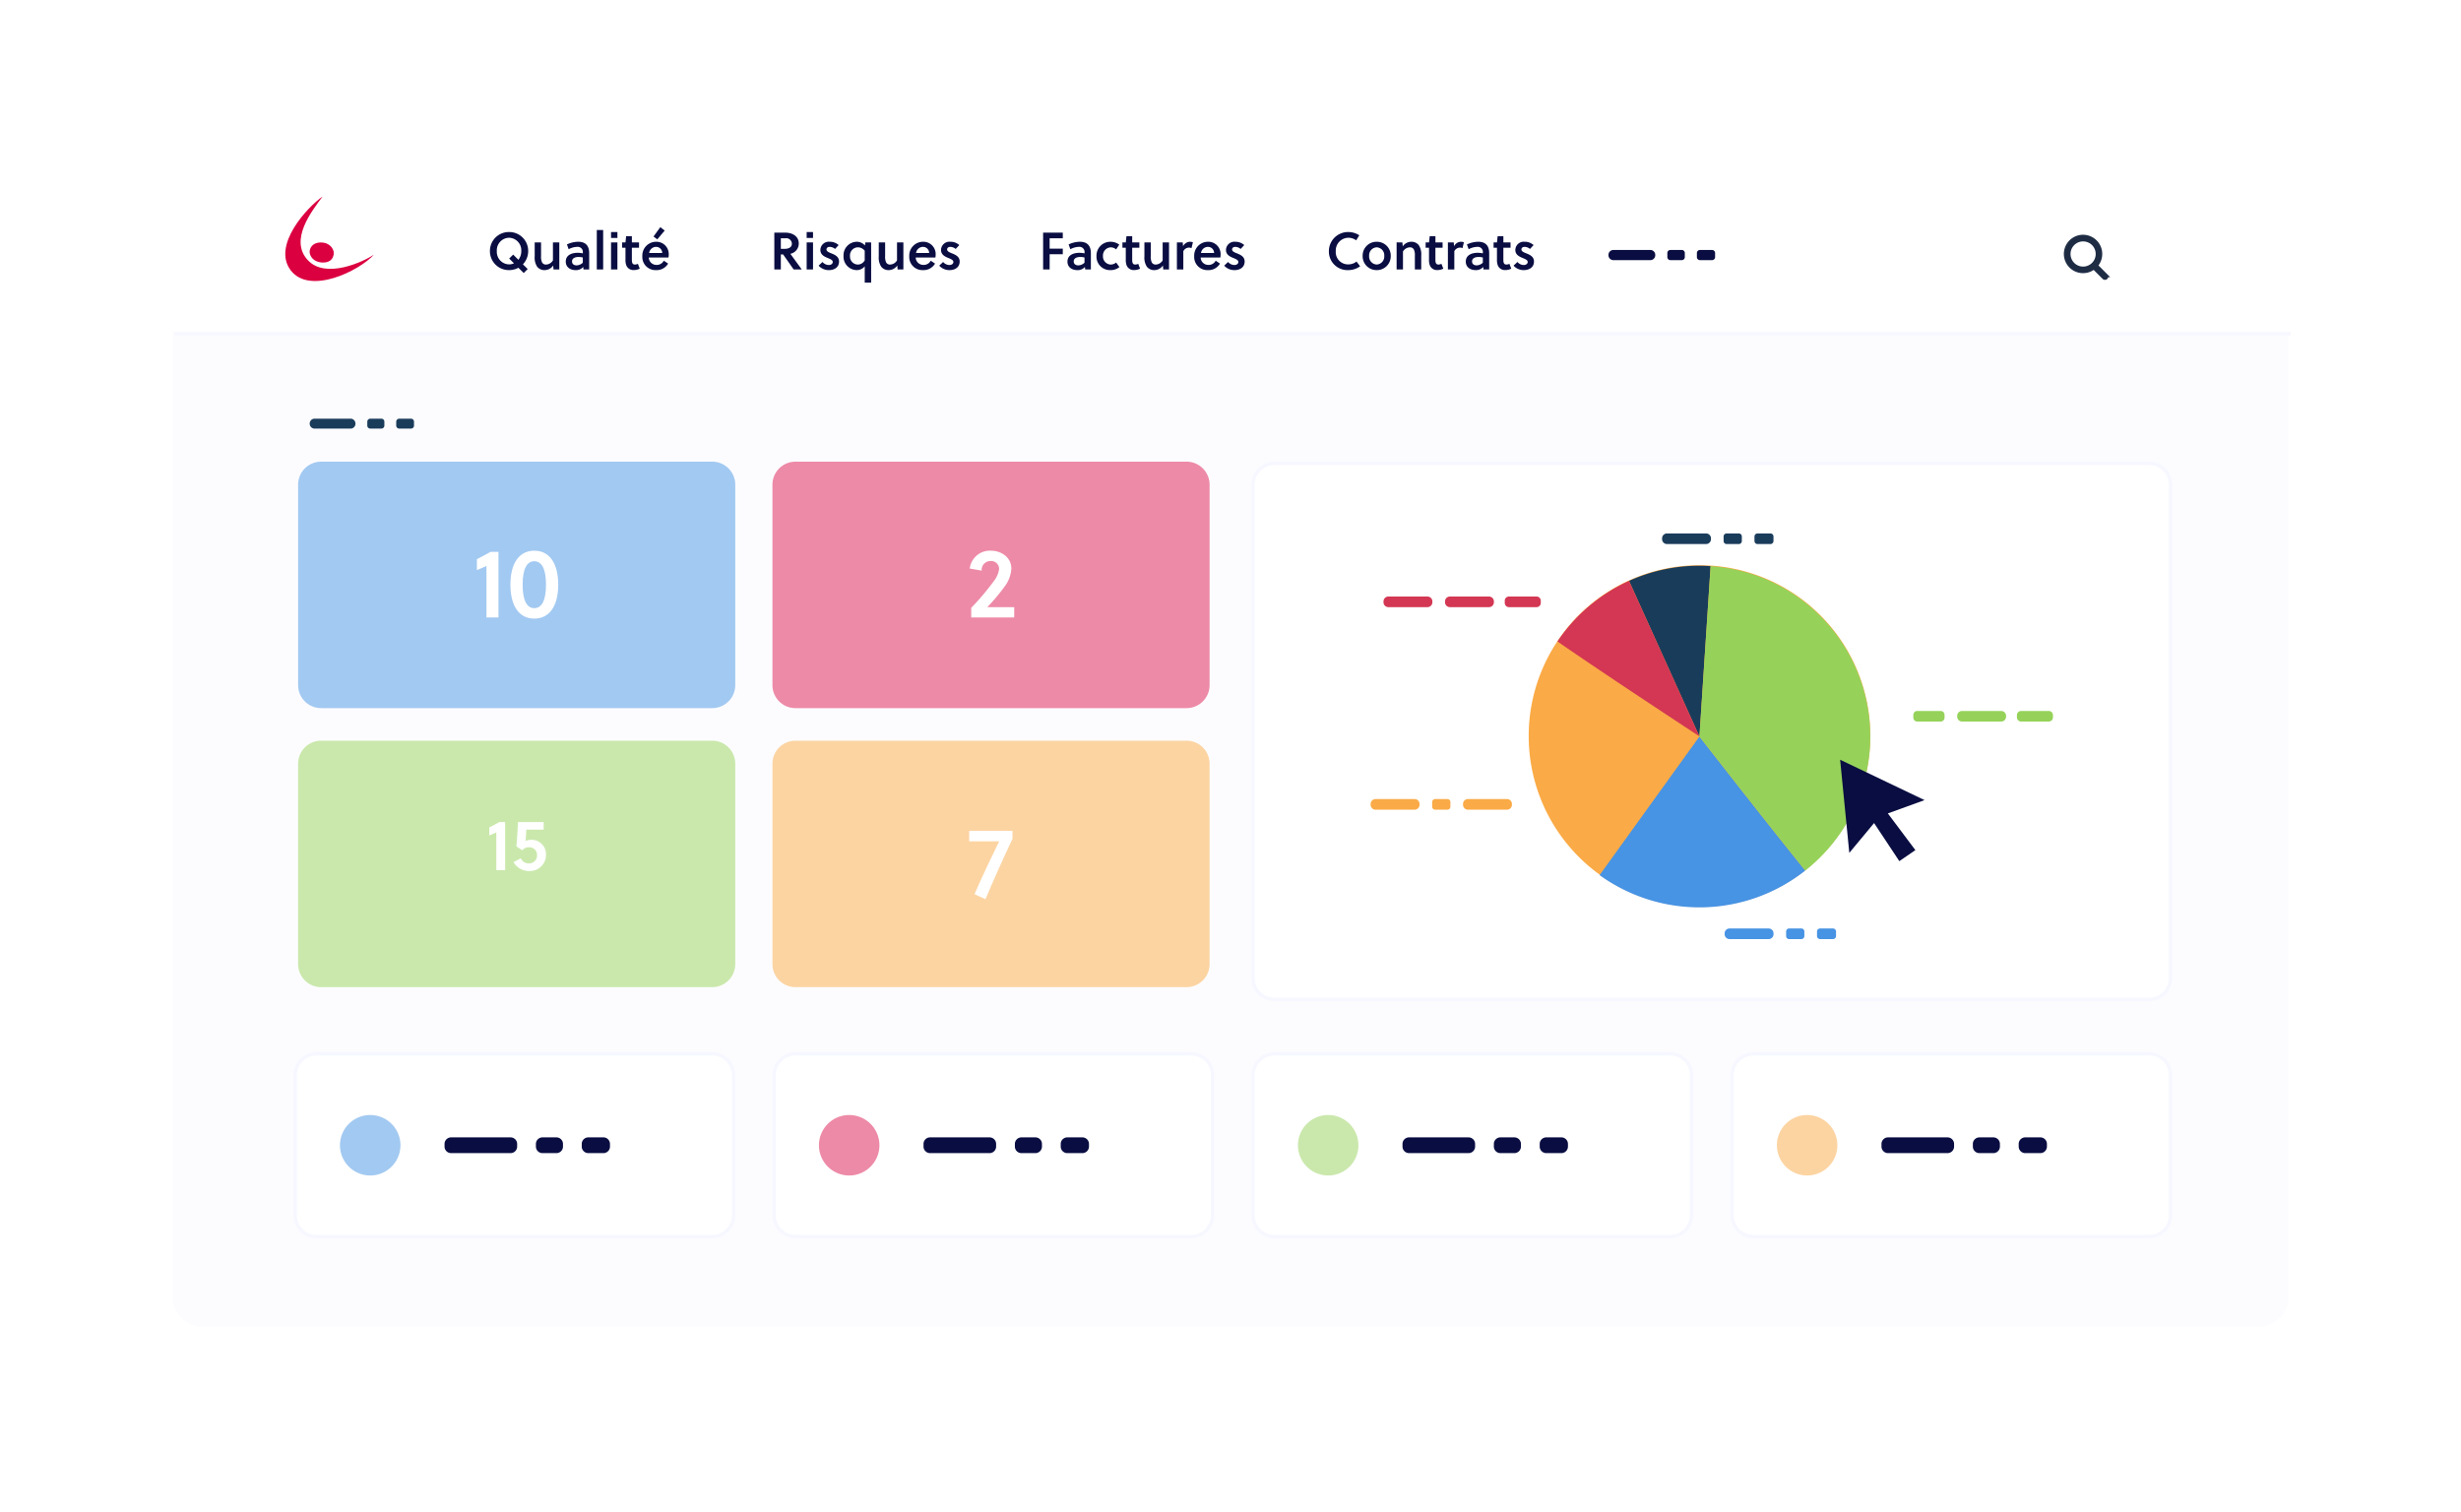 <svg xmlns="http://www.w3.org/2000/svg" xmlns:xlink="http://www.w3.org/1999/xlink" width="748.738" height="460.117" viewBox="0 0 748.738 460.117">
  <defs>
    <filter id="Tracé_1448" x="0" y="0" width="748.738" height="460.117" filterUnits="userSpaceOnUse">
      <feOffset dy="4" input="SourceAlpha"/>
      <feGaussianBlur stdDeviation="17.5" result="blur"/>
      <feFlood flood-color="#e3e6ff"/>
      <feComposite operator="in" in2="blur"/>
      <feComposite in="SourceGraphic"/>
    </filter>
  </defs>
  <g id="process-studio-2" transform="translate(52.5 48.5)">
    <g transform="matrix(1, 0, 0, 1, -52.5, -48.5)" filter="url(#Tracé_1448)">
      <path id="Tracé_1448-2" data-name="Tracé 1448" d="M9,0H634.738a9,9,0,0,1,9,9V346.117a9,9,0,0,1-9,9H9a9,9,0,0,1-9-9V9A9,9,0,0,1,9,0Z" transform="translate(52.5 48.5)" fill="#fff"/>
    </g>
    <path id="Tracé_1449" data-name="Tracé 1449" d="M0,0H643.738V293.769a9,9,0,0,1-9,9H9a9,9,0,0,1-9-9Z" transform="translate(0 52.348)" fill="#f6f7ff" opacity="0.349"/>
    <path id="Tracé_1450" data-name="Tracé 1450" d="M.91,0H4.4a.91.91,0,0,1,.91.91V2.179a.91.91,0,0,1-.91.91H.91A.91.91,0,0,1,0,2.179V.91A.91.91,0,0,1,.91,0Z" transform="translate(454.778 27.555)" fill="#090d41"/>
    <path id="Tracé_1451" data-name="Tracé 1451" d="M1.49,0H12.743a1.49,1.49,0,0,1,1.49,1.49V1.6a1.49,1.49,0,0,1-1.49,1.49H1.49A1.49,1.49,0,0,1,0,1.6V1.49A1.49,1.49,0,0,1,1.49,0Z" transform="translate(436.865 27.555)" fill="#090d41"/>
    <path id="Tracé_1452" data-name="Tracé 1452" d="M.93,0H4.606a.93.93,0,0,1,.93.93V2.159a.93.93,0,0,1-.93.93H.93A.93.93,0,0,1,0,2.159V.93A.93.93,0,0,1,.93,0Z" transform="translate(463.766 27.555)" fill="#090d41"/>
    <path id="Tracé_1453" data-name="Tracé 1453" d="M2.96-5.6A3.871,3.871,0,0,1,6.848-9.648a4.007,4.007,0,0,1,2.32.784l.944-1.536a6.064,6.064,0,0,0-3.264-.992A5.824,5.824,0,0,0,.864-5.6,5.651,5.651,0,0,0,6.8.192,6.1,6.1,0,0,0,10.368-.976l-1.1-1.44a3.918,3.918,0,0,1-2.416.864A3.731,3.731,0,0,1,2.96-5.6ZM15.408-8.432a4.209,4.209,0,0,0-4.272,4.3A4.213,4.213,0,0,0,15.408.192a4.213,4.213,0,0,0,4.272-4.32A4.209,4.209,0,0,0,15.408-8.432Zm2.3,4.3a2.429,2.429,0,0,1-2.3,2.624,2.429,2.429,0,0,1-2.3-2.624,2.424,2.424,0,0,1,2.3-2.608A2.424,2.424,0,0,1,17.712-4.128Zm3.76-4.112V0h1.936V-5.472a2.545,2.545,0,0,1,2.048-1.264,1.32,1.32,0,0,1,1.248.624,4.089,4.089,0,0,1,.32,1.968V0H28.96V-4.288a5.022,5.022,0,0,0-.736-3.088,2.769,2.769,0,0,0-2.272-1.056,3.166,3.166,0,0,0-2.624,1.408l-.1-1.216ZM35.456-6.608V-8.24H33.28v-1.888H31.536L31.328-8.24H30.3v1.632h1.024v3.7a4.541,4.541,0,0,0,.208,1.52A2.3,2.3,0,0,0,33.888.176,3.9,3.9,0,0,0,35.68-.256L35.1-1.728a1.877,1.877,0,0,1-.912.224c-.608,0-.832-.368-.9-1.008-.016-.256-.016-.448-.016-.688V-6.608ZM38.848-8.24H37.072V0h1.952V-5.552a1.944,1.944,0,0,1,1.7-1.1,1.574,1.574,0,0,1,.784.176l.432-1.808a3.158,3.158,0,0,0-.992-.144,2.425,2.425,0,0,0-2,1.36ZM49.632,0V-4.976c0-2.144-1.008-3.456-3.344-3.456a8.111,8.111,0,0,0-3.424.816l.528,1.456a5.685,5.685,0,0,1,2.544-.72A1.563,1.563,0,0,1,47.7-5.088V-4.9a7.533,7.533,0,0,0-1.552-.176c-1.744,0-3.632.64-3.632,2.688,0,1.728,1.424,2.576,2.96,2.576a2.855,2.855,0,0,0,2.336-.96L47.9,0ZM47.7-2.064a2.852,2.852,0,0,1-1.872.816c-.752,0-1.408-.368-1.408-1.2,0-1.072,1.1-1.36,2.016-1.36a5.672,5.672,0,0,1,1.264.16Zm8.432-4.544V-8.24H53.952v-1.888H52.208L52-8.24H50.976v1.632H52v3.7a4.541,4.541,0,0,0,.208,1.52A2.3,2.3,0,0,0,54.56.176a3.9,3.9,0,0,0,1.792-.432l-.576-1.472a1.877,1.877,0,0,1-.912.224c-.608,0-.832-.368-.9-1.008-.016-.256-.016-.448-.016-.688V-6.608Zm7.008-.816a3.949,3.949,0,0,0-2.72-1.008,2.554,2.554,0,0,0-2.832,2.5c0,1.472,1.248,2.032,2.224,2.432.736.3,1.536.624,1.536,1.2,0,.656-.64.944-1.232.944a2.587,2.587,0,0,1-1.888-.928L57.04-1.168A4.151,4.151,0,0,0,60.16.192c1.6,0,3.1-.8,3.1-2.624,0-1.52-1.344-2.08-2.4-2.5-.736-.3-1.424-.592-1.424-1.152,0-.5.416-.8.976-.8a2.612,2.612,0,0,1,1.632.64Z" transform="translate(350.939 33.488)" fill="#090d41"/>
    <path id="Tracé_1454" data-name="Tracé 1454" d="M7.344-4.64v-1.7h-4V-9.5h4v-1.7H1.36V0H3.344V-4.64ZM15.888,0V-4.976c0-2.144-1.008-3.456-3.344-3.456a8.111,8.111,0,0,0-3.424.816L9.648-6.16a5.685,5.685,0,0,1,2.544-.72,1.563,1.563,0,0,1,1.76,1.792V-4.9A7.533,7.533,0,0,0,12.4-5.072c-1.744,0-3.632.64-3.632,2.688,0,1.728,1.424,2.576,2.96,2.576a2.855,2.855,0,0,0,2.336-.96l.1.768ZM13.952-2.064a2.852,2.852,0,0,1-1.872.816c-.752,0-1.408-.368-1.408-1.2,0-1.072,1.1-1.36,2.016-1.36a5.672,5.672,0,0,1,1.264.16Zm9.616-.048A2.53,2.53,0,0,1,21.92-1.5a2.458,2.458,0,0,1-2.352-2.624,2.473,2.473,0,0,1,2.368-2.608,2.474,2.474,0,0,1,1.632.624l.96-1.44a4.342,4.342,0,0,0-2.656-.88,4.2,4.2,0,0,0-4.272,4.3A4.093,4.093,0,0,0,21.792.192a4.151,4.151,0,0,0,2.784-.928Zm7.072-4.5V-8.24H28.464v-1.888H26.72L26.512-8.24H25.488v1.632h1.024v3.7a4.541,4.541,0,0,0,.208,1.52A2.3,2.3,0,0,0,29.072.176a3.9,3.9,0,0,0,1.792-.432l-.576-1.472a1.877,1.877,0,0,1-.912.224c-.608,0-.832-.368-.9-1.008-.016-.256-.016-.448-.016-.688V-6.608ZM39.664,0V-8.24H37.728v5.472A2.545,2.545,0,0,1,35.68-1.5a1.32,1.32,0,0,1-1.248-.624,4.089,4.089,0,0,1-.32-1.968V-8.24H32.176v4.288a5.022,5.022,0,0,0,.736,3.088A2.769,2.769,0,0,0,35.184.192a3.166,3.166,0,0,0,2.624-1.408L37.9,0ZM43.84-8.24H42.064V0h1.952V-5.552a1.944,1.944,0,0,1,1.7-1.1,1.574,1.574,0,0,1,.784.176l.432-1.808a3.158,3.158,0,0,0-.992-.144,2.425,2.425,0,0,0-2,1.36ZM55.28-3.632a6.691,6.691,0,0,0,.08-.976,3.742,3.742,0,0,0-3.888-3.824,4.189,4.189,0,0,0-4.144,4.368A3.994,3.994,0,0,0,51.472.192a4.046,4.046,0,0,0,3.7-1.984l-1.312-.88a2.4,2.4,0,0,1-2.272,1.28,2.313,2.313,0,0,1-2.3-2.24Zm-1.9-1.392H49.392A2.154,2.154,0,0,1,51.52-6.88,1.857,1.857,0,0,1,53.376-5.024Zm9.168-2.4a3.949,3.949,0,0,0-2.72-1.008,2.554,2.554,0,0,0-2.832,2.5c0,1.472,1.248,2.032,2.224,2.432.736.3,1.536.624,1.536,1.2,0,.656-.64.944-1.232.944a2.587,2.587,0,0,1-1.888-.928l-1.184,1.12a4.151,4.151,0,0,0,3.12,1.36c1.6,0,3.1-.8,3.1-2.624,0-1.52-1.344-2.08-2.4-2.5-.736-.3-1.424-.592-1.424-1.152,0-.5.416-.8.976-.8a2.612,2.612,0,0,1,1.632.64Z" transform="translate(263.5 33.488)" fill="#090d41"/>
    <path id="Tracé_1455" data-name="Tracé 1455" d="M1.36-11.2V0H3.344V-4.576h.7L7.248,0H9.712L6.24-4.768A3.19,3.19,0,0,0,8.8-7.9c0-2.384-2.208-3.3-3.984-3.3ZM3.344-6.272V-9.5H4.768A1.711,1.711,0,0,1,6.7-7.856c0,1.12-.96,1.584-2.256,1.584ZM13.136,0V-8.24H11.2V0Zm0-9.584v-1.808H11.2v1.808Zm7.792,2.16a3.949,3.949,0,0,0-2.72-1.008,2.554,2.554,0,0,0-2.832,2.5c0,1.472,1.248,2.032,2.224,2.432.736.3,1.536.624,1.536,1.2,0,.656-.64.944-1.232.944a2.587,2.587,0,0,1-1.888-.928l-1.184,1.12a4.151,4.151,0,0,0,3.12,1.36c1.6,0,3.1-.8,3.1-2.624,0-1.52-1.344-2.08-2.4-2.5-.736-.3-1.424-.592-1.424-1.152,0-.5.416-.8.976-.8a2.612,2.612,0,0,1,1.632.64Zm9.888-.816H29.04l-.1.944A3.307,3.307,0,0,0,26.4-8.432a4.105,4.105,0,0,0-3.984,4.288A4.1,4.1,0,0,0,26.368.192a3.105,3.105,0,0,0,2.5-1.152V4h1.952ZM28.864-5.7v2.912A2.39,2.39,0,0,1,26.736-1.5,2.432,2.432,0,0,1,24.384-4.1a2.443,2.443,0,0,1,2.384-2.64A2.631,2.631,0,0,1,28.864-5.7ZM40.624,0V-8.24H38.688v5.472A2.545,2.545,0,0,1,36.64-1.5a1.32,1.32,0,0,1-1.248-.624,4.089,4.089,0,0,1-.32-1.968V-8.24H33.136v4.288a5.022,5.022,0,0,0,.736,3.088A2.769,2.769,0,0,0,36.144.192a3.166,3.166,0,0,0,2.624-1.408L38.864,0Zm9.744-3.632a6.691,6.691,0,0,0,.08-.976A3.742,3.742,0,0,0,46.56-8.432a4.189,4.189,0,0,0-4.144,4.368A3.994,3.994,0,0,0,46.56.192a4.046,4.046,0,0,0,3.7-1.984l-1.312-.88a2.4,2.4,0,0,1-2.272,1.28,2.313,2.313,0,0,1-2.3-2.24Zm-1.9-1.392H44.48A2.154,2.154,0,0,1,46.608-6.88,1.857,1.857,0,0,1,48.464-5.024Zm9.168-2.4a3.949,3.949,0,0,0-2.72-1.008,2.554,2.554,0,0,0-2.832,2.5C52.08-4.464,53.328-3.9,54.3-3.5c.736.3,1.536.624,1.536,1.2,0,.656-.64.944-1.232.944a2.587,2.587,0,0,1-1.888-.928l-1.184,1.12a4.151,4.151,0,0,0,3.12,1.36c1.6,0,3.1-.8,3.1-2.624,0-1.52-1.344-2.08-2.4-2.5-.736-.3-1.424-.592-1.424-1.152,0-.5.416-.8.976-.8a2.612,2.612,0,0,1,1.632.64Z" transform="translate(181.72 33.488)" fill="#090d41"/>
    <path id="Tracé_1456" data-name="Tracé 1456" d="M12.352-.128,10.9-1.568A5.823,5.823,0,0,0,12.5-5.6a5.747,5.747,0,0,0-5.824-5.792A5.744,5.744,0,0,0,.864-5.6,5.744,5.744,0,0,0,6.672.192,5.835,5.835,0,0,0,9.52-.528l1.616,1.6Zm-4.416-4.4L6.72-3.328,8.176-1.872a3.621,3.621,0,0,1-1.5.32A3.809,3.809,0,0,1,2.96-5.6,3.809,3.809,0,0,1,6.672-9.648,3.812,3.812,0,0,1,10.4-5.6a4.209,4.209,0,0,1-.88,2.656ZM21.968,0V-8.24H20.032v5.472A2.545,2.545,0,0,1,17.984-1.5a1.32,1.32,0,0,1-1.248-.624,4.089,4.089,0,0,1-.32-1.968V-8.24H14.48v4.288a5.022,5.022,0,0,0,.736,3.088A2.769,2.769,0,0,0,17.488.192a3.166,3.166,0,0,0,2.624-1.408L20.208,0Zm9.088,0V-4.976c0-2.144-1.008-3.456-3.344-3.456a8.111,8.111,0,0,0-3.424.816l.528,1.456a5.685,5.685,0,0,1,2.544-.72,1.563,1.563,0,0,1,1.76,1.792V-4.9a7.533,7.533,0,0,0-1.552-.176c-1.744,0-3.632.64-3.632,2.688C23.936-.656,25.36.192,26.9.192a2.855,2.855,0,0,0,2.336-.96l.1.768ZM29.12-2.064a2.852,2.852,0,0,1-1.872.816c-.752,0-1.408-.368-1.408-1.2,0-1.072,1.1-1.36,2.016-1.36a5.672,5.672,0,0,1,1.264.16ZM35.312-12H33.376V0h1.936ZM39.648,0V-8.24H37.712V0Zm0-9.584v-1.808H37.712v1.808Zm6.576,2.976V-8.24H44.048v-1.888H42.3L42.1-8.24H41.072v1.632H42.1v3.7a4.541,4.541,0,0,0,.208,1.52A2.3,2.3,0,0,0,44.656.176a3.9,3.9,0,0,0,1.792-.432l-.576-1.472a1.877,1.877,0,0,1-.912.224c-.608,0-.832-.368-.9-1.008-.016-.256-.016-.448-.016-.688V-6.608Zm8.96,2.976a6.691,6.691,0,0,0,.08-.976,3.742,3.742,0,0,0-3.888-3.824,4.189,4.189,0,0,0-4.144,4.368A3.994,3.994,0,0,0,51.376.192a4.046,4.046,0,0,0,3.7-1.984l-1.312-.88a2.4,2.4,0,0,1-2.272,1.28,2.313,2.313,0,0,1-2.3-2.24Zm-1.9-1.392H49.3A2.154,2.154,0,0,1,51.424-6.88,1.857,1.857,0,0,1,53.28-5.024Zm.752-6.816L52.7-12.88,50.64-10.032l1.136.864Z" transform="translate(95.695 33.488)" fill="#090d41"/>
    <path id="Tracé_319" data-name="Tracé 319" d="M163.462,0c-4.678,3.255-15.469,14.9-9.71,22.47s20.776.226,25.293-4.742c-3.049,2.032-14.6,7.565-20.1,1.637C153.187,13.155,160.3,4.291,163.462,0" transform="translate(-117.807 11.273)" fill="#db0040"/>
    <path id="Tracé_320" data-name="Tracé 320" d="M178.024,42.585c2.936,0,3.952,2.146,3.952,3.162s-.452,2.936-3.274,2.936-4.065-1.919-4.065-3.274c0-.9.677-2.823,3.387-2.823" transform="translate(-132.934 -17.311)" fill="#db0040"/>
    <path id="Tracé_395" data-name="Tracé 395" d="M222.8,151.2l-3.041-3.044a5.338,5.338,0,1,0-.727.687l3.064,3.064a.5.5,0,0,0,.7-.707Zm-11.363-6.547a4.329,4.329,0,1,1,1.268,3.056,4.324,4.324,0,0,1-1.268-3.056Z" transform="translate(365.505 -115.869)" stroke="#1e2c44" stroke-width="1"/>
    <g id="Tracé_1457" data-name="Tracé 1457" transform="translate(328.235 91.962)" fill="#fff">
      <path d="M 273.132 163.618 L 7 163.618 C 3.416 163.618 0.5 160.702 0.5 157.118 L 0.5 7 C 0.5 3.416 3.416 0.5 7 0.5 L 273.132 0.5 C 276.716 0.5 279.632 3.416 279.632 7 L 279.632 157.118 C 279.632 160.702 276.716 163.618 273.132 163.618 Z" stroke="none"/>
      <path d="M 7 1 C 3.692 1 1 3.692 1 7 L 1 157.118 C 1 160.426 3.692 163.118 7 163.118 L 273.132 163.118 C 276.44 163.118 279.132 160.426 279.132 157.118 L 279.132 7 C 279.132 3.692 276.44 1 273.132 1 L 7 1 M 7 1.52587890625e-05 L 273.132 1.52587890625e-05 C 276.998 1.52587890625e-05 280.132 3.134 280.132 7 L 280.132 157.118 C 280.132 160.984 276.998 164.118 273.132 164.118 L 7 164.118 C 3.134 164.118 0 160.984 0 157.118 L 0 7 C 0 3.134 3.134 1.52587890625e-05 7 1.52587890625e-05 Z" stroke="none" fill="#f6f7ff"/>
    </g>
    <path id="Tracé_1458" data-name="Tracé 1458" d="M7,0H125.992a7,7,0,0,1,7,7V67.985a7,7,0,0,1-7,7H7a7,7,0,0,1-7-7V7A7,7,0,0,1,7,0Z" transform="translate(38.2 91.962)" fill="#a2c9f1"/>
    <path id="Tracé_1459" data-name="Tracé 1459" d="M24.171,29V9.05h-2.4c-1.38.78-2.91,1.59-4.17,2.22V14.6c.81-.36,2.01-.81,2.91-1.26V29ZM35.061,8.69c-4.65,0-7.26,3.93-7.26,10.35,0,6.39,2.61,10.32,7.26,10.32,4.68,0,7.29-3.93,7.29-10.32C42.351,12.62,39.741,8.69,35.061,8.69Zm0,3.21c2.28,0,3.57,2.34,3.57,7.14,0,4.77-1.29,7.14-3.57,7.14-2.25,0-3.54-2.37-3.54-7.14C31.521,14.24,32.811,11.9,35.061,11.9Z" transform="translate(74.985 110.354)" fill="#fff"/>
    <path id="Tracé_1460" data-name="Tracé 1460" d="M7,0H125.992a7,7,0,0,1,7,7V67.985a7,7,0,0,1-7,7H7a7,7,0,0,1-7-7V7A7,7,0,0,1,7,0Z" transform="translate(38.2 176.851)" fill="#cae8ac"/>
    <path id="Tracé_1461" data-name="Tracé 1461" d="M26.2,21V6.37h-1.76C23.423,6.942,22.3,7.536,21.377,8V10.44c.594-.264,1.474-.594,2.134-.924V21ZM37.921,6.37h-7.81c-.088,2.024-.286,5.28-.484,7.414l1.8,1.166a2.493,2.493,0,0,1,2.024-.9A2.3,2.3,0,0,1,35.9,16.4a2.414,2.414,0,0,1-2.464,2.552,2.592,2.592,0,0,1-2.464-1.562l-2.222,1.166a5.393,5.393,0,0,0,4.84,2.706,4.885,4.885,0,0,0,5.038-5.016,4.377,4.377,0,0,0-4.334-4.488,4.685,4.685,0,0,0-1.892.374c.11-1.078.2-2.288.242-3.454h5.28Z" transform="translate(74.985 195.243)" fill="#fff"/>
    <path id="Tracé_1462" data-name="Tracé 1462" d="M7,0H125.992a7,7,0,0,1,7,7V67.985a7,7,0,0,1-7,7H7a7,7,0,0,1-7-7V7A7,7,0,0,1,7,0Z" transform="translate(182.51 176.851)" fill="#fcd4a2"/>
    <path id="Tracé_1463" data-name="Tracé 1463" d="M36.246,9.05H23.076v3.18H32.2c-1.62,3.45-4.83,9.78-7.5,16.08l3.33,1.53c2.16-5.19,5.76-13.23,8.22-18.36Z" transform="translate(219.295 195.243)" fill="#fff"/>
    <path id="Tracé_1464" data-name="Tracé 1464" d="M7,0H125.992a7,7,0,0,1,7,7V67.985a7,7,0,0,1-7,7H7a7,7,0,0,1-7-7V7A7,7,0,0,1,7,0Z" transform="translate(182.51 91.962)" fill="#ed8aa7"/>
    <path id="Tracé_1465" data-name="Tracé 1465" d="M36.771,25.88h-8.19a60.818,60.818,0,0,0,5.22-6.21,10.084,10.084,0,0,0,2.1-5.55c0-3.39-3.06-5.43-6.27-5.43a6.173,6.173,0,0,0-6.39,5.43l3.63.63a2.68,2.68,0,0,1,2.64-2.91,2.429,2.429,0,0,1,2.67,2.34,7.554,7.554,0,0,1-1.62,3.78,78.881,78.881,0,0,1-6.87,8.13V29h13.08Z" transform="translate(219.295 110.354)" fill="#fff"/>
    <path id="Tracé_1466" data-name="Tracé 1466" d="M.91,0H4.636a.91.91,0,0,1,.91.91V2.318a.91.91,0,0,1-.91.91H.91A.91.91,0,0,1,0,2.318V.91A.91.91,0,0,1,.91,0Z" transform="translate(490.913 233.988)" fill="#4793e4"/>
    <path id="Tracé_1467" data-name="Tracé 1467" d="M1.49,0H13.382a1.49,1.49,0,0,1,1.49,1.49v.248a1.49,1.49,0,0,1-1.49,1.49H1.49A1.49,1.49,0,0,1,0,1.738V1.49A1.49,1.49,0,0,1,1.49,0Z" transform="translate(472.207 233.988)" fill="#4793e4"/>
    <path id="Tracé_1468" data-name="Tracé 1468" d="M.93,0H4.854a.93.93,0,0,1,.93.93V2.3a.93.93,0,0,1-.93.93H.93A.93.93,0,0,1,0,2.3V.93A.93.93,0,0,1,.93,0Z" transform="translate(500.314 233.988)" fill="#4793e4"/>
    <path id="Tracé_416" data-name="Tracé 416" d="M51.97,0A51.97,51.97,0,1,1,0,51.97,51.97,51.97,0,0,1,51.97,0Z" transform="translate(396.662 147.31) rotate(-22.5)" fill="#faaa46"/>
    <path id="Tracé_362" data-name="Tracé 362" d="M239.575,310.74a51.842,51.842,0,0,0-21.425,4.614L239.575,362.7l3.4-51.84C241.817,310.794,240.734,310.74,239.575,310.74Z" transform="translate(224.963 -187.115)" fill="#1a3c5b"/>
    <path id="Tracé_363" data-name="Tracé 363" d="M209.89,400.877a51.905,51.905,0,0,0,62.574-1.387c-11.525-14.233-32.2-40.77-32.2-40.77Z" transform="translate(224.276 -183.126)" fill="#4793e4"/>
    <path id="Tracé_364" data-name="Tracé 364" d="M289.889,362.7a51.992,51.992,0,0,0-48.558-51.84l-3.4,51.84s20.678,26.538,32.2,40.77A51.862,51.862,0,0,0,289.889,362.7Z" transform="translate(226.608 -187.105)" fill="#96d25a"/>
    <path id="Tracé_365" data-name="Tracé 365" d="M219.822,315a52.122,52.122,0,0,0-21.772,18.414c13.355,9.315,43.2,28.888,43.2,28.888Z" transform="translate(223.291 -186.761)" fill="#d33753"/>
    <path id="Tracé_1469" data-name="Tracé 1469" d="M1.49,0H13.382a1.49,1.49,0,0,1,1.49,1.49v.248a1.49,1.49,0,0,1-1.49,1.49H1.49A1.49,1.49,0,0,1,0,1.738V1.49A1.49,1.49,0,0,1,1.49,0Z" transform="translate(387.135 132.994)" fill="#d33753"/>
    <path id="Tracé_1470" data-name="Tracé 1470" d="M1.49,0H13.382a1.49,1.49,0,0,1,1.49,1.49v.248a1.49,1.49,0,0,1-1.49,1.49H1.49A1.49,1.49,0,0,1,0,1.738V1.49A1.49,1.49,0,0,1,1.49,0Z" transform="translate(368.418 132.994)" fill="#d33753"/>
    <path id="Tracé_1471" data-name="Tracé 1471" d="M1.28,0h8.4a1.28,1.28,0,0,1,1.28,1.28v.668a1.28,1.28,0,0,1-1.28,1.28H1.28A1.28,1.28,0,0,1,0,1.948V1.28A1.28,1.28,0,0,1,1.28,0Z" transform="translate(405.311 132.994)" fill="#d33753"/>
    <path id="Tracé_1472" data-name="Tracé 1472" d="M1.49,0H13.382a1.49,1.49,0,0,1,1.49,1.49v.248a1.49,1.49,0,0,1-1.49,1.49H1.49A1.49,1.49,0,0,1,0,1.738V1.49A1.49,1.49,0,0,1,1.49,0Z" transform="translate(542.959 167.807)" fill="#96d25a"/>
    <path id="Tracé_1473" data-name="Tracé 1473" d="M1.19,0H8.309A1.19,1.19,0,0,1,9.5,1.19v.848a1.19,1.19,0,0,1-1.19,1.19H1.19A1.19,1.19,0,0,1,0,2.038V1.19A1.19,1.19,0,0,1,1.19,0Z" transform="translate(529.614 167.807)" fill="#96d25a"/>
    <path id="Tracé_1474" data-name="Tracé 1474" d="M1.28,0h8.4a1.28,1.28,0,0,1,1.28,1.28v.668a1.28,1.28,0,0,1-1.28,1.28H1.28A1.28,1.28,0,0,1,0,1.948V1.28A1.28,1.28,0,0,1,1.28,0Z" transform="translate(561.135 167.807)" fill="#96d25a"/>
    <path id="Tracé_1475" data-name="Tracé 1475" d="M.91,0H4.636a.91.91,0,0,1,.91.91V2.318a.91.91,0,0,1-.91.91H.91A.91.91,0,0,1,0,2.318V.91A.91.91,0,0,1,.91,0Z" transform="translate(383.225 194.615)" fill="#faaa46"/>
    <path id="Tracé_1476" data-name="Tracé 1476" d="M1.49,0H13.382a1.49,1.49,0,0,1,1.49,1.49v.248a1.49,1.49,0,0,1-1.49,1.49H1.49A1.49,1.49,0,0,1,0,1.738V1.49A1.49,1.49,0,0,1,1.49,0Z" transform="translate(364.508 194.615)" fill="#faaa46"/>
    <path id="Tracé_1477" data-name="Tracé 1477" d="M1.49,0H13.382a1.49,1.49,0,0,1,1.49,1.49v.248a1.49,1.49,0,0,1-1.49,1.49H1.49A1.49,1.49,0,0,1,0,1.738V1.49A1.49,1.49,0,0,1,1.49,0Z" transform="translate(392.615 194.615)" fill="#faaa46"/>
    <path id="Tracé_1478" data-name="Tracé 1478" d="M.91,0H4.636a.91.91,0,0,1,.91.91V2.318a.91.91,0,0,1-.91.91H.91A.91.91,0,0,1,0,2.318V.91A.91.91,0,0,1,.91,0Z" transform="translate(471.893 113.801)" fill="#1a3c5b"/>
    <path id="Tracé_1479" data-name="Tracé 1479" d="M1.49,0H13.382a1.49,1.49,0,0,1,1.49,1.49v.248a1.49,1.49,0,0,1-1.49,1.49H1.49A1.49,1.49,0,0,1,0,1.738V1.49A1.49,1.49,0,0,1,1.49,0Z" transform="translate(453.176 113.801)" fill="#1a3c5b"/>
    <path id="Tracé_1480" data-name="Tracé 1480" d="M.93,0H4.854a.93.93,0,0,1,.93.93V2.3a.93.93,0,0,1-.93.93H.93A.93.93,0,0,1,0,2.3V.93A.93.93,0,0,1,.93,0Z" transform="translate(481.284 113.801)" fill="#1a3c5b"/>
    <path id="Tracé_1481" data-name="Tracé 1481" d="M0,0H643.738" transform="translate(0.707 53.055)" fill="none" stroke="#f6f7ff" stroke-width="1"/>
    <path id="Tracé_1482" data-name="Tracé 1482" d="M.91,0H4.284a.91.91,0,0,1,.91.91v1.2a.91.91,0,0,1-.91.91H.91A.91.91,0,0,1,0,2.113V.91A.91.91,0,0,1,.91,0Z" transform="translate(59.248 78.881)" fill="#1a3c5b"/>
    <path id="Tracé_1483" data-name="Tracé 1483" d="M1.49,0H12.438a1.49,1.49,0,0,1,1.49,1.49v.043a1.49,1.49,0,0,1-1.49,1.49H1.49A1.49,1.49,0,0,1,0,1.533V1.49A1.49,1.49,0,0,1,1.49,0Z" transform="translate(41.719 78.881)" fill="#1a3c5b"/>
    <path id="Tracé_1484" data-name="Tracé 1484" d="M.93,0H4.487a.93.93,0,0,1,.93.93V2.093a.93.93,0,0,1-.93.93H.93A.93.93,0,0,1,0,2.093V.93A.93.93,0,0,1,.93,0Z" transform="translate(68.043 78.881)" fill="#1a3c5b"/>
    <g id="Tracé_1485" data-name="Tracé 1485" transform="translate(36.785 271.643)" fill="#fff">
      <path d="M 127.407 56.092 L 7 56.092 C 3.416 56.092 0.5 53.176 0.5 49.592 L 0.5 7 C 0.5 3.416 3.416 0.5 7 0.5 L 127.407 0.5 C 130.991 0.5 133.907 3.416 133.907 7 L 133.907 49.592 C 133.907 53.176 130.991 56.092 127.407 56.092 Z" stroke="none"/>
      <path d="M 7 1 C 3.692 1 1 3.692 1 7 L 1 49.592 C 1 52.901 3.692 55.592 7 55.592 L 127.407 55.592 C 130.715 55.592 133.407 52.901 133.407 49.592 L 133.407 7 C 133.407 3.692 130.715 1 127.407 1 L 7 1 M 7 -3.814697265625e-06 L 127.407 -3.814697265625e-06 C 131.273 -3.814697265625e-06 134.407 3.134 134.407 7 L 134.407 49.592 C 134.407 53.458 131.273 56.592 127.407 56.592 L 7 56.592 C 3.134 56.592 0 53.458 0 49.592 L 0 7 C 0 3.134 3.134 -3.814697265625e-06 7 -3.814697265625e-06 Z" stroke="none" fill="#f6f7ff"/>
    </g>
    <path id="Tracé_1486" data-name="Tracé 1486" d="M2,0H6.236a2,2,0,0,1,2,2v.794a2,2,0,0,1-2,2H2a2,2,0,0,1-2-2V2A2,2,0,0,1,2,0Z" transform="translate(110.547 297.542)" fill="#090d41"/>
    <path id="Tracé_1487" data-name="Tracé 1487" d="M2,0H20.087a2,2,0,0,1,2,2v.794a2,2,0,0,1-2,2H2a2,2,0,0,1-2-2V2A2,2,0,0,1,2,0Z" transform="translate(82.749 297.542)" fill="#090d41"/>
    <path id="Tracé_1488" data-name="Tracé 1488" d="M2,0H6.59a2,2,0,0,1,2,2v.794a2,2,0,0,1-2,2H2a2,2,0,0,1-2-2V2A2,2,0,0,1,2,0Z" transform="translate(124.493 297.542)" fill="#090d41"/>
    <path id="Tracé_1489" data-name="Tracé 1489" d="M9.2,0A9.2,9.2,0,1,1,0,9.2,9.2,9.2,0,0,1,9.2,0Z" transform="translate(50.934 290.742)" fill="#a2c9f1"/>
    <g id="Tracé_1490" data-name="Tracé 1490" transform="translate(182.51 271.643)" fill="#fff">
      <path d="M 127.407 56.092 L 7 56.092 C 3.416 56.092 0.5 53.176 0.5 49.592 L 0.5 7 C 0.5 3.416 3.416 0.5 7 0.5 L 127.407 0.5 C 130.991 0.5 133.907 3.416 133.907 7 L 133.907 49.592 C 133.907 53.176 130.991 56.092 127.407 56.092 Z" stroke="none"/>
      <path d="M 7 1 C 3.692 1 1 3.692 1 7 L 1 49.592 C 1 52.901 3.692 55.592 7 55.592 L 127.407 55.592 C 130.715 55.592 133.407 52.901 133.407 49.592 L 133.407 7 C 133.407 3.692 130.715 1 127.407 1 L 7 1 M 7 -3.814697265625e-06 L 127.407 -3.814697265625e-06 C 131.273 -3.814697265625e-06 134.407 3.134 134.407 7 L 134.407 49.592 C 134.407 53.458 131.273 56.592 127.407 56.592 L 7 56.592 C 3.134 56.592 0 53.458 0 49.592 L 0 7 C 0 3.134 3.134 -3.814697265625e-06 7 -3.814697265625e-06 Z" stroke="none" fill="#f6f7ff"/>
    </g>
    <path id="Tracé_1491" data-name="Tracé 1491" d="M2,0H6.236a2,2,0,0,1,2,2v.794a2,2,0,0,1-2,2H2a2,2,0,0,1-2-2V2A2,2,0,0,1,2,0Z" transform="translate(256.271 297.542)" fill="#090d41"/>
    <path id="Tracé_1492" data-name="Tracé 1492" d="M2,0H20.087a2,2,0,0,1,2,2v.794a2,2,0,0,1-2,2H2a2,2,0,0,1-2-2V2A2,2,0,0,1,2,0Z" transform="translate(228.474 297.542)" fill="#090d41"/>
    <path id="Tracé_1493" data-name="Tracé 1493" d="M2,0H6.59a2,2,0,0,1,2,2v.794a2,2,0,0,1-2,2H2a2,2,0,0,1-2-2V2A2,2,0,0,1,2,0Z" transform="translate(270.218 297.542)" fill="#090d41"/>
    <path id="Tracé_1494" data-name="Tracé 1494" d="M9.2,0A9.2,9.2,0,1,1,0,9.2,9.2,9.2,0,0,1,9.2,0Z" transform="translate(196.658 290.742)" fill="#ed8aa7"/>
    <g id="Tracé_1495" data-name="Tracé 1495" transform="translate(328.235 271.643)" fill="#fff">
      <path d="M 127.407 56.092 L 7 56.092 C 3.416 56.092 0.5 53.176 0.5 49.592 L 0.5 7 C 0.5 3.416 3.416 0.5 7 0.5 L 127.407 0.5 C 130.991 0.5 133.907 3.416 133.907 7 L 133.907 49.592 C 133.907 53.176 130.991 56.092 127.407 56.092 Z" stroke="none"/>
      <path d="M 7 1 C 3.692 1 1 3.692 1 7 L 1 49.592 C 1 52.901 3.692 55.592 7 55.592 L 127.407 55.592 C 130.715 55.592 133.407 52.901 133.407 49.592 L 133.407 7 C 133.407 3.692 130.715 1 127.407 1 L 7 1 M 7 -3.814697265625e-06 L 127.407 -3.814697265625e-06 C 131.273 -3.814697265625e-06 134.407 3.134 134.407 7 L 134.407 49.592 C 134.407 53.458 131.273 56.592 127.407 56.592 L 7 56.592 C 3.134 56.592 0 53.458 0 49.592 L 0 7 C 0 3.134 3.134 -3.814697265625e-06 7 -3.814697265625e-06 Z" stroke="none" fill="#f6f7ff"/>
    </g>
    <path id="Tracé_1496" data-name="Tracé 1496" d="M2,0H6.236a2,2,0,0,1,2,2v.794a2,2,0,0,1-2,2H2a2,2,0,0,1-2-2V2A2,2,0,0,1,2,0Z" transform="translate(401.996 297.542)" fill="#090d41"/>
    <path id="Tracé_1497" data-name="Tracé 1497" d="M2,0H20.087a2,2,0,0,1,2,2v.794a2,2,0,0,1-2,2H2a2,2,0,0,1-2-2V2A2,2,0,0,1,2,0Z" transform="translate(374.199 297.542)" fill="#090d41"/>
    <path id="Tracé_1498" data-name="Tracé 1498" d="M2,0H6.59a2,2,0,0,1,2,2v.794a2,2,0,0,1-2,2H2a2,2,0,0,1-2-2V2A2,2,0,0,1,2,0Z" transform="translate(415.943 297.542)" fill="#090d41"/>
    <path id="Tracé_1499" data-name="Tracé 1499" d="M9.2,0A9.2,9.2,0,1,1,0,9.2,9.2,9.2,0,0,1,9.2,0Z" transform="translate(342.384 290.742)" fill="#cae8ac"/>
    <g id="Tracé_1500" data-name="Tracé 1500" transform="translate(473.961 271.643)" fill="#fff">
      <path d="M 127.407 56.092 L 7 56.092 C 3.416 56.092 0.5 53.176 0.5 49.592 L 0.5 7 C 0.5 3.416 3.416 0.5 7 0.5 L 127.407 0.5 C 130.991 0.5 133.907 3.416 133.907 7 L 133.907 49.592 C 133.907 53.176 130.991 56.092 127.407 56.092 Z" stroke="none"/>
      <path d="M 7 1 C 3.692 1 1 3.692 1 7 L 1 49.592 C 1 52.901 3.692 55.592 7 55.592 L 127.407 55.592 C 130.715 55.592 133.407 52.901 133.407 49.592 L 133.407 7 C 133.407 3.692 130.715 1 127.407 1 L 7 1 M 7 -3.814697265625e-06 L 127.407 -3.814697265625e-06 C 131.273 -3.814697265625e-06 134.407 3.134 134.407 7 L 134.407 49.592 C 134.407 53.458 131.273 56.592 127.407 56.592 L 7 56.592 C 3.134 56.592 0 53.458 0 49.592 L 0 7 C 0 3.134 3.134 -3.814697265625e-06 7 -3.814697265625e-06 Z" stroke="none" fill="#f6f7ff"/>
    </g>
    <path id="Tracé_1501" data-name="Tracé 1501" d="M2,0H6.236a2,2,0,0,1,2,2v.794a2,2,0,0,1-2,2H2a2,2,0,0,1-2-2V2A2,2,0,0,1,2,0Z" transform="translate(547.723 297.542)" fill="#090d41"/>
    <path id="Tracé_1502" data-name="Tracé 1502" d="M2,0H20.087a2,2,0,0,1,2,2v.794a2,2,0,0,1-2,2H2a2,2,0,0,1-2-2V2A2,2,0,0,1,2,0Z" transform="translate(519.925 297.542)" fill="#090d41"/>
    <path id="Tracé_1503" data-name="Tracé 1503" d="M2,0H6.59a2,2,0,0,1,2,2v.794a2,2,0,0,1-2,2H2a2,2,0,0,1-2-2V2A2,2,0,0,1,2,0Z" transform="translate(561.669 297.542)" fill="#090d41"/>
    <path id="Tracé_1504" data-name="Tracé 1504" d="M9.2,0A9.2,9.2,0,1,1,0,9.2,9.2,9.2,0,0,1,9.2,0Z" transform="translate(488.109 290.742)" fill="#fcd4a2"/>
    <path id="Tracé_396" data-name="Tracé 396" d="M116.88,0l25.685,12.285L131.4,16.333,139.774,27.5l-4.886,3.35L127.21,19.264l-7.539,9.074Z" transform="translate(390.463 182.648)" fill="#090d41" fill-rule="evenodd"/>
  </g>
</svg>

